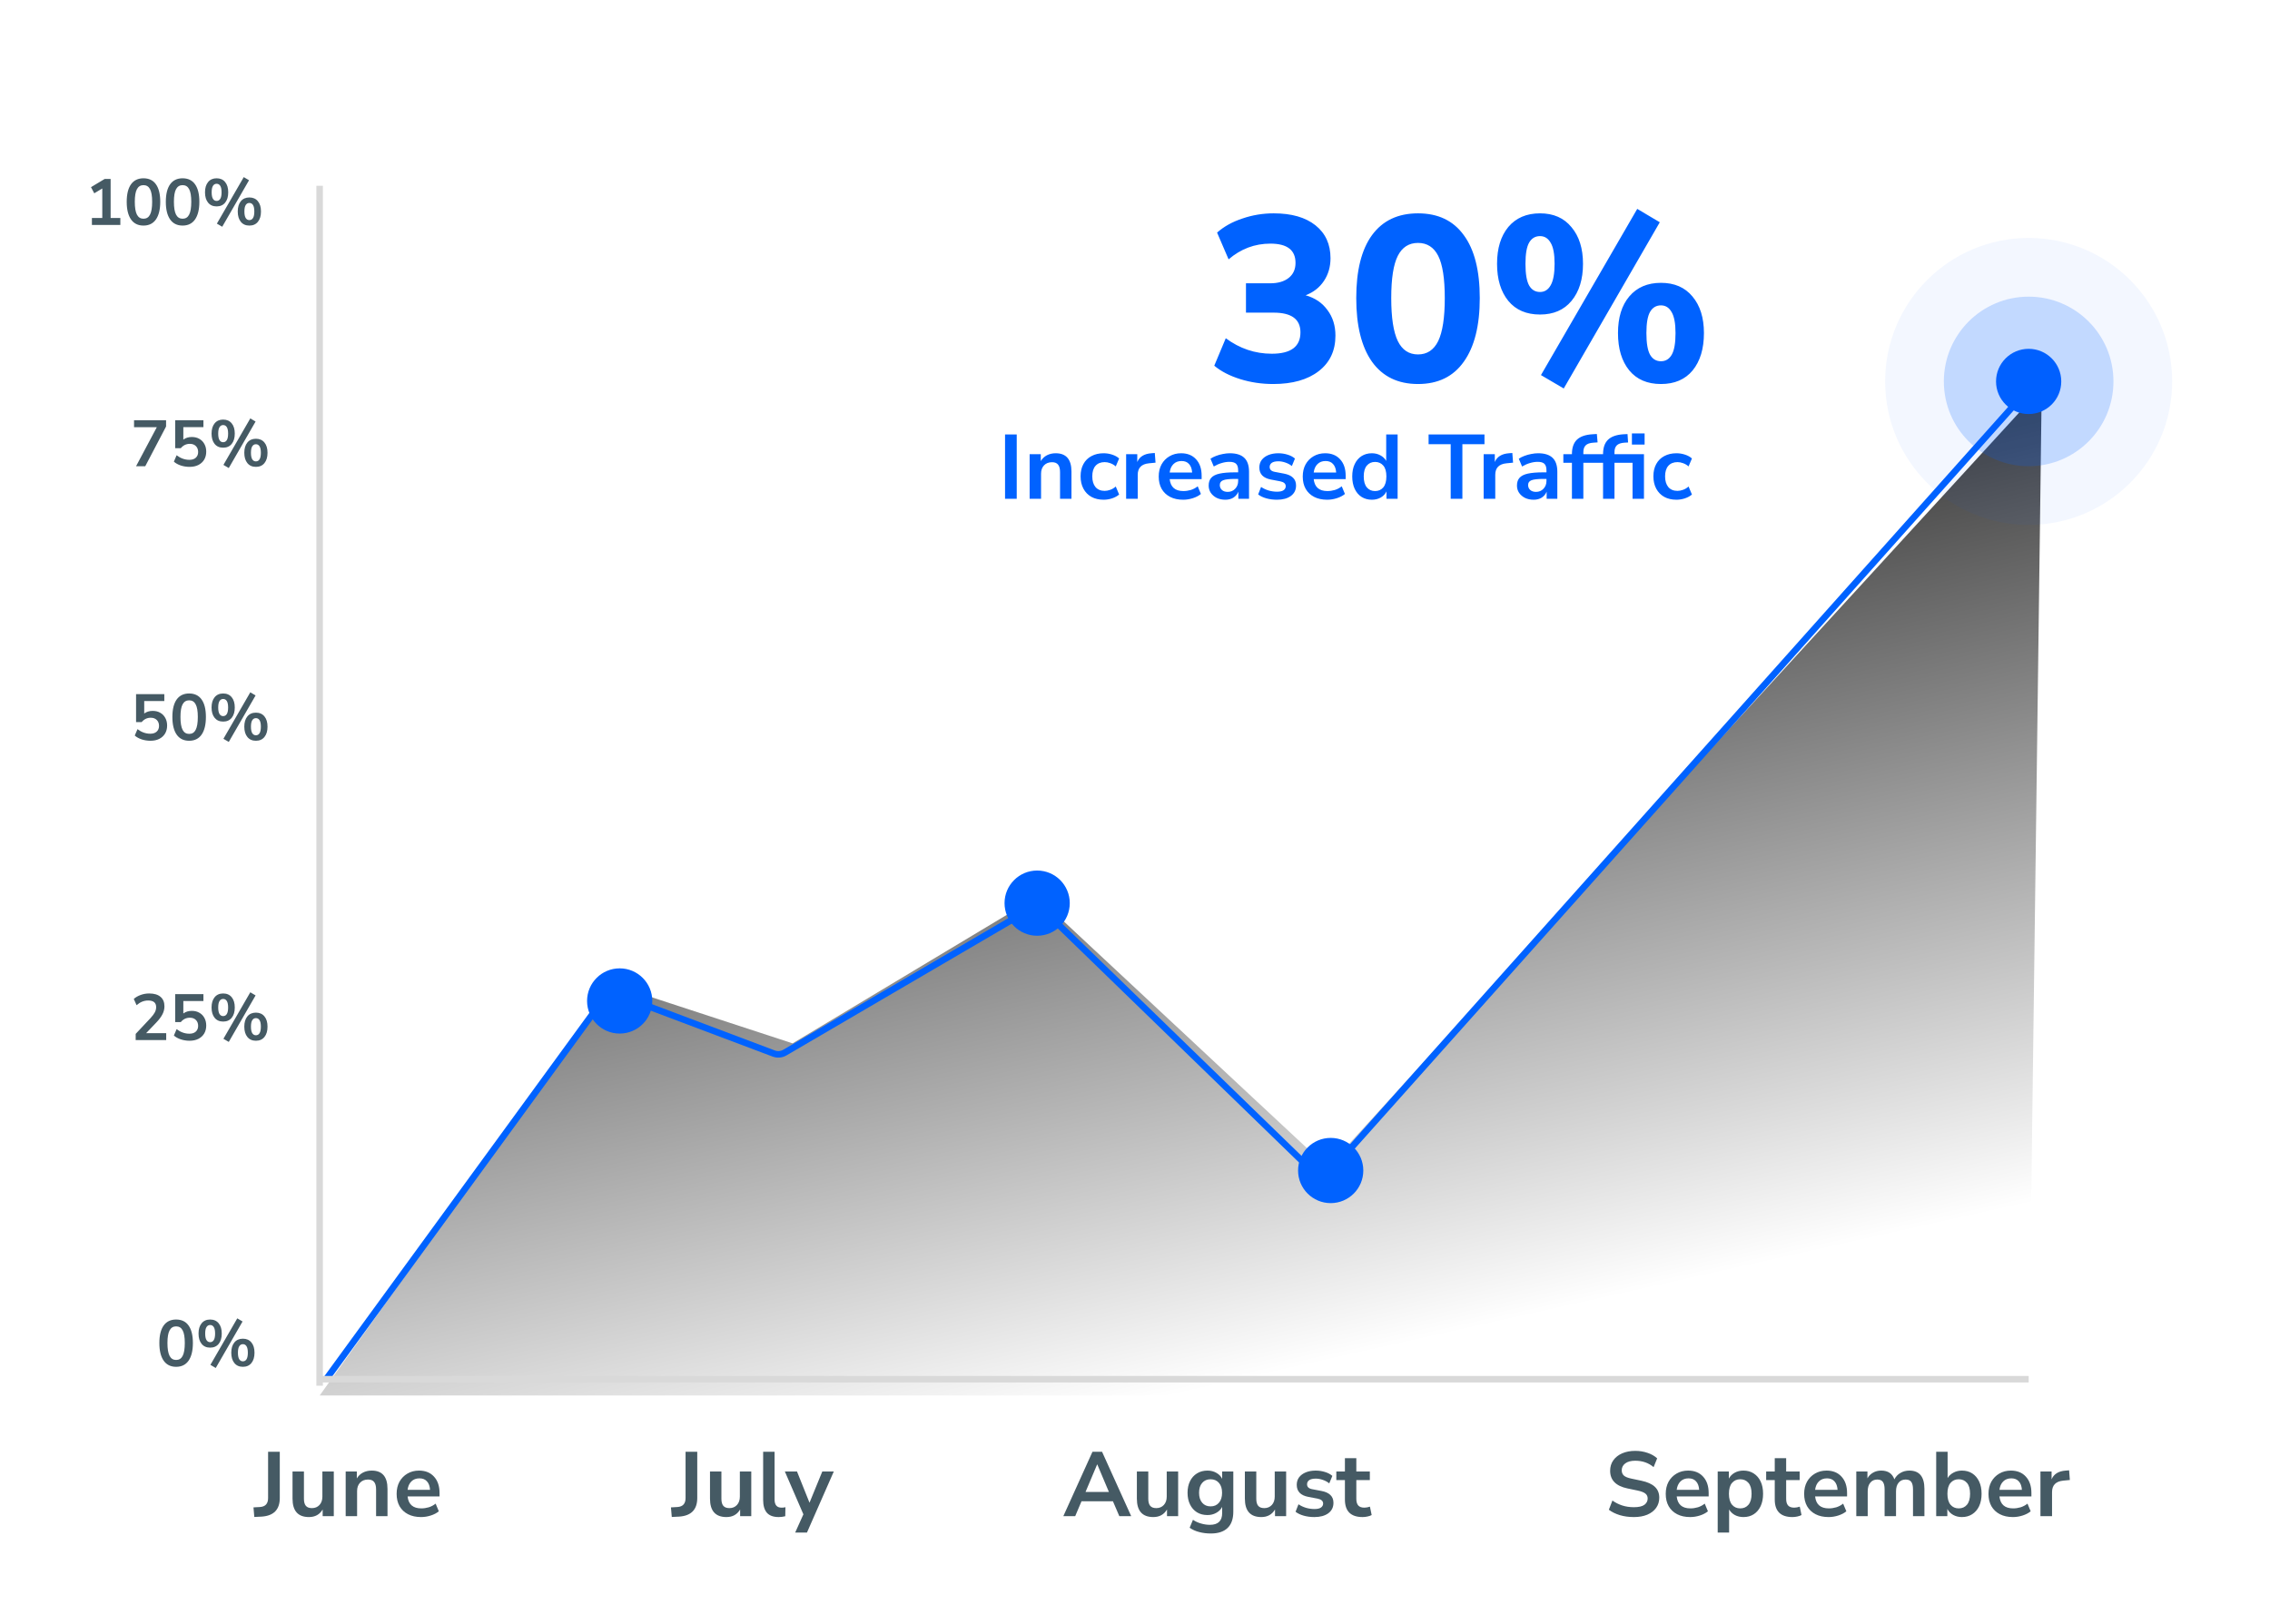 <svg width="348" height="249" viewBox="0 0 348 249" fill="none" xmlns="http://www.w3.org/2000/svg">
<g filter="url(#filter0_b_32_27367)">
<rect y="0.49" width="348" height="248" rx="12" fill="white"/>
<rect x="0.5" y="0.99" width="347" height="247" rx="11.5" stroke="white"/>
</g>
<path d="M27 209.59C26.167 209.59 25.53 209.277 25.09 208.65C24.65 208.017 24.43 207.117 24.43 205.95C24.43 204.77 24.65 203.874 25.09 203.26C25.53 202.647 26.167 202.34 27 202.34C27.84 202.34 28.477 202.647 28.91 203.26C29.35 203.874 29.57 204.767 29.57 205.94C29.57 207.114 29.35 208.017 28.91 208.65C28.47 209.277 27.833 209.59 27 209.59ZM27 208.54C27.453 208.54 27.787 208.334 28 207.92C28.22 207.5 28.33 206.84 28.33 205.94C28.33 205.047 28.22 204.4 28 204C27.787 203.594 27.453 203.39 27 203.39C26.553 203.39 26.22 203.594 26 204C25.78 204.4 25.67 205.047 25.67 205.94C25.67 206.84 25.78 207.5 26 207.92C26.22 208.334 26.553 208.54 27 208.54ZM33.076 209.77L32.256 209.29L36.376 202.16L37.186 202.64L33.076 209.77ZM32.216 206.65C31.656 206.65 31.219 206.457 30.906 206.07C30.593 205.684 30.436 205.157 30.436 204.49C30.436 203.824 30.593 203.3 30.906 202.92C31.219 202.534 31.656 202.34 32.216 202.34C32.776 202.34 33.213 202.534 33.526 202.92C33.839 203.3 33.996 203.824 33.996 204.49C33.996 205.157 33.839 205.684 33.526 206.07C33.213 206.457 32.776 206.65 32.216 206.65ZM32.216 205.81C32.456 205.81 32.643 205.704 32.776 205.49C32.909 205.27 32.976 204.937 32.976 204.49C32.976 204.044 32.909 203.714 32.776 203.5C32.643 203.287 32.456 203.18 32.216 203.18C31.976 203.18 31.789 203.287 31.656 203.5C31.523 203.707 31.456 204.037 31.456 204.49C31.456 204.944 31.523 205.277 31.656 205.49C31.789 205.704 31.976 205.81 32.216 205.81ZM37.236 209.59C36.676 209.59 36.239 209.397 35.926 209.01C35.613 208.624 35.456 208.097 35.456 207.43C35.456 206.764 35.613 206.24 35.926 205.86C36.239 205.474 36.676 205.28 37.236 205.28C37.796 205.28 38.233 205.474 38.546 205.86C38.859 206.24 39.016 206.764 39.016 207.43C39.016 208.097 38.859 208.624 38.546 209.01C38.233 209.397 37.796 209.59 37.236 209.59ZM37.236 208.75C37.476 208.75 37.663 208.644 37.796 208.43C37.929 208.21 37.996 207.877 37.996 207.43C37.996 206.984 37.929 206.654 37.796 206.44C37.663 206.227 37.476 206.12 37.236 206.12C36.996 206.12 36.809 206.227 36.676 206.44C36.543 206.647 36.476 206.977 36.476 207.43C36.476 207.884 36.543 208.217 36.676 208.43C36.809 208.644 36.996 208.75 37.236 208.75Z" fill="#455A64"/>
<path d="M20.8 159.49V158.54L23.08 156.11C23.387 155.777 23.607 155.484 23.74 155.23C23.873 154.97 23.94 154.707 23.94 154.44C23.94 153.76 23.53 153.42 22.71 153.42C22.07 153.42 21.48 153.66 20.94 154.14L20.51 153.18C20.79 152.927 21.14 152.724 21.56 152.57C21.98 152.417 22.417 152.34 22.87 152.34C23.623 152.34 24.2 152.51 24.6 152.85C25.007 153.19 25.21 153.677 25.21 154.31C25.21 154.737 25.107 155.147 24.9 155.54C24.7 155.934 24.383 156.357 23.95 156.81L22.4 158.43H25.48V159.49H20.8ZM29.056 159.59C28.596 159.59 28.149 159.52 27.716 159.38C27.283 159.234 26.929 159.037 26.656 158.79L27.076 157.81C27.683 158.277 28.336 158.51 29.036 158.51C29.456 158.51 29.783 158.404 30.016 158.19C30.256 157.97 30.376 157.677 30.376 157.31C30.376 156.937 30.263 156.637 30.036 156.41C29.809 156.177 29.499 156.06 29.106 156.06C28.546 156.06 28.083 156.284 27.716 156.73H26.856V152.44H31.186V153.5H28.106V155.41C28.459 155.144 28.893 155.01 29.406 155.01C29.853 155.01 30.239 155.107 30.566 155.3C30.899 155.487 31.156 155.75 31.336 156.09C31.523 156.424 31.616 156.814 31.616 157.26C31.616 157.72 31.513 158.127 31.306 158.48C31.099 158.827 30.803 159.1 30.416 159.3C30.036 159.494 29.583 159.59 29.056 159.59ZM35.072 159.77L34.252 159.29L38.372 152.16L39.182 152.64L35.072 159.77ZM34.212 156.65C33.652 156.65 33.215 156.457 32.902 156.07C32.589 155.684 32.432 155.157 32.432 154.49C32.432 153.824 32.589 153.3 32.902 152.92C33.215 152.534 33.652 152.34 34.212 152.34C34.772 152.34 35.209 152.534 35.522 152.92C35.836 153.3 35.992 153.824 35.992 154.49C35.992 155.157 35.836 155.684 35.522 156.07C35.209 156.457 34.772 156.65 34.212 156.65ZM34.212 155.81C34.452 155.81 34.639 155.704 34.772 155.49C34.906 155.27 34.972 154.937 34.972 154.49C34.972 154.044 34.906 153.714 34.772 153.5C34.639 153.287 34.452 153.18 34.212 153.18C33.972 153.18 33.785 153.287 33.652 153.5C33.519 153.707 33.452 154.037 33.452 154.49C33.452 154.944 33.519 155.277 33.652 155.49C33.785 155.704 33.972 155.81 34.212 155.81ZM39.232 159.59C38.672 159.59 38.236 159.397 37.922 159.01C37.609 158.624 37.452 158.097 37.452 157.43C37.452 156.764 37.609 156.24 37.922 155.86C38.236 155.474 38.672 155.28 39.232 155.28C39.792 155.28 40.229 155.474 40.542 155.86C40.855 156.24 41.012 156.764 41.012 157.43C41.012 158.097 40.855 158.624 40.542 159.01C40.229 159.397 39.792 159.59 39.232 159.59ZM39.232 158.75C39.472 158.75 39.659 158.644 39.792 158.43C39.925 158.21 39.992 157.877 39.992 157.43C39.992 156.984 39.925 156.654 39.792 156.44C39.659 156.227 39.472 156.12 39.232 156.12C38.992 156.12 38.806 156.227 38.672 156.44C38.539 156.647 38.472 156.977 38.472 157.43C38.472 157.884 38.539 158.217 38.672 158.43C38.806 158.644 38.992 158.75 39.232 158.75Z" fill="#455A64"/>
<path d="M23.06 113.59C22.6 113.59 22.153 113.52 21.72 113.38C21.287 113.234 20.933 113.037 20.66 112.79L21.08 111.81C21.687 112.277 22.34 112.51 23.04 112.51C23.46 112.51 23.787 112.404 24.02 112.19C24.26 111.97 24.38 111.677 24.38 111.31C24.38 110.937 24.267 110.637 24.04 110.41C23.813 110.177 23.503 110.06 23.11 110.06C22.55 110.06 22.087 110.284 21.72 110.73H20.86V106.44H25.19V107.5H22.11V109.41C22.463 109.144 22.897 109.01 23.41 109.01C23.857 109.01 24.243 109.107 24.57 109.3C24.903 109.487 25.16 109.75 25.34 110.09C25.527 110.424 25.62 110.814 25.62 111.26C25.62 111.72 25.517 112.127 25.31 112.48C25.103 112.827 24.807 113.1 24.42 113.3C24.04 113.494 23.587 113.59 23.06 113.59ZM28.996 113.59C28.163 113.59 27.526 113.277 27.086 112.65C26.646 112.017 26.426 111.117 26.426 109.95C26.426 108.77 26.646 107.874 27.086 107.26C27.526 106.647 28.163 106.34 28.996 106.34C29.836 106.34 30.473 106.647 30.906 107.26C31.346 107.874 31.566 108.767 31.566 109.94C31.566 111.114 31.346 112.017 30.906 112.65C30.466 113.277 29.829 113.59 28.996 113.59ZM28.996 112.54C29.449 112.54 29.783 112.334 29.996 111.92C30.216 111.5 30.326 110.84 30.326 109.94C30.326 109.047 30.216 108.4 29.996 108C29.783 107.594 29.449 107.39 28.996 107.39C28.549 107.39 28.216 107.594 27.996 108C27.776 108.4 27.666 109.047 27.666 109.94C27.666 110.84 27.776 111.5 27.996 111.92C28.216 112.334 28.549 112.54 28.996 112.54ZM35.072 113.77L34.252 113.29L38.372 106.16L39.182 106.64L35.072 113.77ZM34.212 110.65C33.652 110.65 33.215 110.457 32.902 110.07C32.589 109.684 32.432 109.157 32.432 108.49C32.432 107.824 32.589 107.3 32.902 106.92C33.215 106.534 33.652 106.34 34.212 106.34C34.772 106.34 35.209 106.534 35.522 106.92C35.836 107.3 35.992 107.824 35.992 108.49C35.992 109.157 35.836 109.684 35.522 110.07C35.209 110.457 34.772 110.65 34.212 110.65ZM34.212 109.81C34.452 109.81 34.639 109.704 34.772 109.49C34.906 109.27 34.972 108.937 34.972 108.49C34.972 108.044 34.906 107.714 34.772 107.5C34.639 107.287 34.452 107.18 34.212 107.18C33.972 107.18 33.785 107.287 33.652 107.5C33.519 107.707 33.452 108.037 33.452 108.49C33.452 108.944 33.519 109.277 33.652 109.49C33.785 109.704 33.972 109.81 34.212 109.81ZM39.232 113.59C38.672 113.59 38.236 113.397 37.922 113.01C37.609 112.624 37.452 112.097 37.452 111.43C37.452 110.764 37.609 110.24 37.922 109.86C38.236 109.474 38.672 109.28 39.232 109.28C39.792 109.28 40.229 109.474 40.542 109.86C40.855 110.24 41.012 110.764 41.012 111.43C41.012 112.097 40.855 112.624 40.542 113.01C40.229 113.397 39.792 113.59 39.232 113.59ZM39.232 112.75C39.472 112.75 39.659 112.644 39.792 112.43C39.925 112.21 39.992 111.877 39.992 111.43C39.992 110.984 39.925 110.654 39.792 110.44C39.659 110.227 39.472 110.12 39.232 110.12C38.992 110.12 38.806 110.227 38.672 110.44C38.539 110.647 38.472 110.977 38.472 111.43C38.472 111.884 38.539 112.217 38.672 112.43C38.806 112.644 38.992 112.75 39.232 112.75Z" fill="#455A64"/>
<path d="M20.86 71.49L24.04 65.51H20.55V64.44H25.46V65.4L22.27 71.49H20.86ZM29.056 71.59C28.596 71.59 28.149 71.52 27.716 71.38C27.283 71.234 26.929 71.037 26.656 70.79L27.076 69.81C27.683 70.277 28.336 70.51 29.036 70.51C29.456 70.51 29.783 70.404 30.016 70.19C30.256 69.97 30.376 69.677 30.376 69.31C30.376 68.937 30.263 68.637 30.036 68.41C29.809 68.177 29.499 68.06 29.106 68.06C28.546 68.06 28.083 68.284 27.716 68.73H26.856V64.44H31.186V65.5H28.106V67.41C28.459 67.144 28.893 67.01 29.406 67.01C29.853 67.01 30.239 67.107 30.566 67.3C30.899 67.487 31.156 67.75 31.336 68.09C31.523 68.424 31.616 68.814 31.616 69.26C31.616 69.72 31.513 70.127 31.306 70.48C31.099 70.827 30.803 71.1 30.416 71.3C30.036 71.494 29.583 71.59 29.056 71.59ZM35.072 71.77L34.252 71.29L38.372 64.16L39.182 64.64L35.072 71.77ZM34.212 68.65C33.652 68.65 33.215 68.457 32.902 68.07C32.589 67.684 32.432 67.157 32.432 66.49C32.432 65.824 32.589 65.3 32.902 64.92C33.215 64.534 33.652 64.34 34.212 64.34C34.772 64.34 35.209 64.534 35.522 64.92C35.836 65.3 35.992 65.824 35.992 66.49C35.992 67.157 35.836 67.684 35.522 68.07C35.209 68.457 34.772 68.65 34.212 68.65ZM34.212 67.81C34.452 67.81 34.639 67.704 34.772 67.49C34.906 67.27 34.972 66.937 34.972 66.49C34.972 66.044 34.906 65.714 34.772 65.5C34.639 65.287 34.452 65.18 34.212 65.18C33.972 65.18 33.785 65.287 33.652 65.5C33.519 65.707 33.452 66.037 33.452 66.49C33.452 66.944 33.519 67.277 33.652 67.49C33.785 67.704 33.972 67.81 34.212 67.81ZM39.232 71.59C38.672 71.59 38.236 71.397 37.922 71.01C37.609 70.624 37.452 70.097 37.452 69.43C37.452 68.764 37.609 68.24 37.922 67.86C38.236 67.474 38.672 67.28 39.232 67.28C39.792 67.28 40.229 67.474 40.542 67.86C40.855 68.24 41.012 68.764 41.012 69.43C41.012 70.097 40.855 70.624 40.542 71.01C40.229 71.397 39.792 71.59 39.232 71.59ZM39.232 70.75C39.472 70.75 39.659 70.644 39.792 70.43C39.925 70.21 39.992 69.877 39.992 69.43C39.992 68.984 39.925 68.654 39.792 68.44C39.659 68.227 39.472 68.12 39.232 68.12C38.992 68.12 38.806 68.227 38.672 68.44C38.539 68.647 38.472 68.977 38.472 69.43C38.472 69.884 38.539 70.217 38.672 70.43C38.806 70.644 38.992 70.75 39.232 70.75Z" fill="#455A64"/>
<path d="M14.09 34.49V33.43H15.68V28.9L14.45 29.64L13.95 28.7L16.05 27.44H16.96V33.43H18.45V34.49H14.09ZM21.996 34.59C21.163 34.59 20.526 34.277 20.086 33.65C19.646 33.017 19.426 32.117 19.426 30.95C19.426 29.77 19.646 28.874 20.086 28.26C20.526 27.647 21.163 27.34 21.996 27.34C22.836 27.34 23.473 27.647 23.906 28.26C24.346 28.874 24.566 29.767 24.566 30.94C24.566 32.114 24.346 33.017 23.906 33.65C23.466 34.277 22.829 34.59 21.996 34.59ZM21.996 33.54C22.449 33.54 22.783 33.334 22.996 32.92C23.216 32.5 23.326 31.84 23.326 30.94C23.326 30.047 23.216 29.4 22.996 29C22.783 28.594 22.449 28.39 21.996 28.39C21.549 28.39 21.216 28.594 20.996 29C20.776 29.4 20.666 30.047 20.666 30.94C20.666 31.84 20.776 32.5 20.996 32.92C21.216 33.334 21.549 33.54 21.996 33.54ZM27.992 34.59C27.159 34.59 26.522 34.277 26.082 33.65C25.642 33.017 25.422 32.117 25.422 30.95C25.422 29.77 25.642 28.874 26.082 28.26C26.522 27.647 27.159 27.34 27.992 27.34C28.832 27.34 29.469 27.647 29.902 28.26C30.342 28.874 30.562 29.767 30.562 30.94C30.562 32.114 30.342 33.017 29.902 33.65C29.462 34.277 28.826 34.59 27.992 34.59ZM27.992 33.54C28.445 33.54 28.779 33.334 28.992 32.92C29.212 32.5 29.322 31.84 29.322 30.94C29.322 30.047 29.212 29.4 28.992 29C28.779 28.594 28.445 28.39 27.992 28.39C27.546 28.39 27.212 28.594 26.992 29C26.772 29.4 26.662 30.047 26.662 30.94C26.662 31.84 26.772 32.5 26.992 32.92C27.212 33.334 27.546 33.54 27.992 33.54ZM34.068 34.77L33.248 34.29L37.368 27.16L38.178 27.64L34.068 34.77ZM33.208 31.65C32.648 31.65 32.212 31.457 31.898 31.07C31.585 30.684 31.428 30.157 31.428 29.49C31.428 28.824 31.585 28.3 31.898 27.92C32.212 27.534 32.648 27.34 33.208 27.34C33.768 27.34 34.205 27.534 34.518 27.92C34.832 28.3 34.988 28.824 34.988 29.49C34.988 30.157 34.832 30.684 34.518 31.07C34.205 31.457 33.768 31.65 33.208 31.65ZM33.208 30.81C33.448 30.81 33.635 30.704 33.768 30.49C33.902 30.27 33.968 29.937 33.968 29.49C33.968 29.044 33.902 28.714 33.768 28.5C33.635 28.287 33.448 28.18 33.208 28.18C32.968 28.18 32.782 28.287 32.648 28.5C32.515 28.707 32.448 29.037 32.448 29.49C32.448 29.944 32.515 30.277 32.648 30.49C32.782 30.704 32.968 30.81 33.208 30.81ZM38.228 34.59C37.668 34.59 37.232 34.397 36.918 34.01C36.605 33.624 36.448 33.097 36.448 32.43C36.448 31.764 36.605 31.24 36.918 30.86C37.232 30.474 37.668 30.28 38.228 30.28C38.788 30.28 39.225 30.474 39.538 30.86C39.852 31.24 40.008 31.764 40.008 32.43C40.008 33.097 39.852 33.624 39.538 34.01C39.225 34.397 38.788 34.59 38.228 34.59ZM38.228 33.75C38.468 33.75 38.655 33.644 38.788 33.43C38.922 33.21 38.988 32.877 38.988 32.43C38.988 31.984 38.922 31.654 38.788 31.44C38.655 31.227 38.468 31.12 38.228 31.12C37.988 31.12 37.802 31.227 37.668 31.44C37.535 31.647 37.468 31.977 37.468 32.43C37.468 32.884 37.535 33.217 37.668 33.43C37.802 33.644 37.988 33.75 38.228 33.75Z" fill="#455A64"/>
<path d="M38.986 232.616L38.86 231.146L39.854 231.09C40.685 231.034 41.1 230.577 41.1 229.718V222.62H42.892V229.704C42.892 231.478 41.973 232.43 40.134 232.56L38.986 232.616ZM47.365 232.63C45.685 232.63 44.845 231.688 44.845 229.802V225.644H46.595V229.83C46.595 230.316 46.693 230.675 46.889 230.908C47.085 231.142 47.397 231.258 47.827 231.258C48.293 231.258 48.676 231.1 48.975 230.782C49.273 230.456 49.423 230.026 49.423 229.494V225.644H51.173V232.49H49.465V231.468C49.007 232.243 48.307 232.63 47.365 232.63ZM52.994 232.49V225.644H54.702V226.708C54.935 226.316 55.248 226.018 55.64 225.812C56.041 225.607 56.489 225.504 56.984 225.504C58.599 225.504 59.406 226.442 59.406 228.318V232.49H57.656V228.402C57.656 227.87 57.553 227.483 57.348 227.24C57.152 226.998 56.844 226.876 56.424 226.876C55.911 226.876 55.5 227.04 55.192 227.366C54.893 227.684 54.744 228.108 54.744 228.64V232.49H52.994ZM64.557 232.63C63.783 232.63 63.115 232.486 62.555 232.196C61.995 231.907 61.561 231.496 61.253 230.964C60.955 230.432 60.805 229.802 60.805 229.074C60.805 228.365 60.95 227.744 61.239 227.212C61.538 226.68 61.944 226.265 62.457 225.966C62.98 225.658 63.573 225.504 64.235 225.504C65.206 225.504 65.971 225.812 66.531 226.428C67.101 227.044 67.385 227.884 67.385 228.948V229.466H62.485C62.616 230.689 63.316 231.3 64.585 231.3C64.968 231.3 65.351 231.244 65.733 231.132C66.116 231.011 66.466 230.824 66.783 230.572L67.273 231.748C66.947 232.019 66.536 232.234 66.041 232.392C65.547 232.551 65.052 232.63 64.557 232.63ZM64.305 226.694C63.792 226.694 63.377 226.853 63.059 227.17C62.742 227.488 62.551 227.917 62.485 228.458H65.929C65.892 227.889 65.733 227.455 65.453 227.156C65.183 226.848 64.8 226.694 64.305 226.694Z" fill="#455A64"/>
<path d="M102.986 232.616L102.86 231.146L103.854 231.09C104.685 231.034 105.1 230.577 105.1 229.718V222.62H106.892V229.704C106.892 231.478 105.973 232.43 104.134 232.56L102.986 232.616ZM111.365 232.63C109.685 232.63 108.845 231.688 108.845 229.802V225.644H110.595V229.83C110.595 230.316 110.693 230.675 110.889 230.908C111.085 231.142 111.397 231.258 111.827 231.258C112.293 231.258 112.676 231.1 112.975 230.782C113.273 230.456 113.423 230.026 113.423 229.494V225.644H115.173V232.49H113.465V231.468C113.007 232.243 112.307 232.63 111.365 232.63ZM119.374 232.63C118.562 232.63 117.96 232.411 117.568 231.972C117.185 231.524 116.994 230.871 116.994 230.012V222.62H118.744V229.928C118.744 230.768 119.099 231.188 119.808 231.188C119.911 231.188 120.013 231.184 120.116 231.174C120.219 231.165 120.317 231.146 120.41 231.118L120.382 232.504C120.046 232.588 119.71 232.63 119.374 232.63ZM121.903 235.01L123.163 232.21L120.321 225.644H122.183L124.101 230.432L126.061 225.644H127.825L123.709 235.01H121.903Z" fill="#455A64"/>
<path d="M163.014 232.49L167.48 222.62H168.95L173.416 232.49H171.596L170.616 230.208H165.8L164.834 232.49H163.014ZM168.194 224.566L166.416 228.78H170L168.222 224.566H168.194ZM176.806 232.63C175.126 232.63 174.286 231.688 174.286 229.802V225.644H176.036V229.83C176.036 230.316 176.134 230.675 176.33 230.908C176.526 231.142 176.839 231.258 177.268 231.258C177.735 231.258 178.117 231.1 178.416 230.782C178.715 230.456 178.864 230.026 178.864 229.494V225.644H180.614V232.49H178.906V231.468C178.449 232.243 177.749 232.63 176.806 232.63ZM185.627 235.15C184.993 235.15 184.395 235.076 183.835 234.926C183.285 234.786 182.799 234.567 182.379 234.268L182.883 233.05C183.275 233.312 183.695 233.503 184.143 233.624C184.591 233.755 185.039 233.82 185.487 233.82C186.738 233.82 187.363 233.218 187.363 232.014V231.076C187.167 231.459 186.864 231.762 186.453 231.986C186.052 232.21 185.604 232.322 185.109 232.322C184.493 232.322 183.957 232.182 183.499 231.902C183.042 231.613 182.687 231.212 182.435 230.698C182.183 230.185 182.057 229.588 182.057 228.906C182.057 228.225 182.183 227.632 182.435 227.128C182.687 226.615 183.042 226.218 183.499 225.938C183.957 225.649 184.493 225.504 185.109 225.504C185.623 225.504 186.08 225.621 186.481 225.854C186.883 226.078 187.177 226.382 187.363 226.764V225.644H189.071V231.804C189.071 232.915 188.777 233.75 188.189 234.31C187.601 234.87 186.747 235.15 185.627 235.15ZM185.585 230.992C186.127 230.992 186.556 230.806 186.873 230.432C187.191 230.059 187.349 229.55 187.349 228.906C187.349 228.262 187.191 227.758 186.873 227.394C186.556 227.021 186.127 226.834 185.585 226.834C185.044 226.834 184.615 227.021 184.297 227.394C183.98 227.758 183.821 228.262 183.821 228.906C183.821 229.55 183.98 230.059 184.297 230.432C184.615 230.806 185.044 230.992 185.585 230.992ZM193.363 232.63C191.683 232.63 190.843 231.688 190.843 229.802V225.644H192.593V229.83C192.593 230.316 192.691 230.675 192.887 230.908C193.083 231.142 193.395 231.258 193.825 231.258C194.291 231.258 194.674 231.1 194.973 230.782C195.271 230.456 195.421 230.026 195.421 229.494V225.644H197.171V232.49H195.463V231.468C195.005 232.243 194.305 232.63 193.363 232.63ZM201.498 232.63C200.919 232.63 200.378 232.56 199.874 232.42C199.37 232.28 198.95 232.08 198.614 231.818L199.062 230.67C199.407 230.904 199.795 231.086 200.224 231.216C200.653 231.338 201.083 231.398 201.512 231.398C201.96 231.398 202.291 231.324 202.506 231.174C202.73 231.016 202.842 230.81 202.842 230.558C202.842 230.166 202.553 229.914 201.974 229.802L200.574 229.536C199.389 229.312 198.796 228.696 198.796 227.688C198.796 227.24 198.917 226.853 199.16 226.526C199.412 226.2 199.757 225.948 200.196 225.77C200.635 225.593 201.139 225.504 201.708 225.504C202.193 225.504 202.66 225.574 203.108 225.714C203.556 225.845 203.939 226.046 204.256 226.316L203.78 227.464C203.509 227.24 203.183 227.063 202.8 226.932C202.427 226.802 202.067 226.736 201.722 226.736C201.265 226.736 200.924 226.816 200.7 226.974C200.485 227.133 200.378 227.343 200.378 227.604C200.378 228.015 200.644 228.267 201.176 228.36L202.576 228.626C203.183 228.738 203.64 228.944 203.948 229.242C204.265 229.541 204.424 229.942 204.424 230.446C204.424 231.128 204.158 231.664 203.626 232.056C203.094 232.439 202.385 232.63 201.498 232.63ZM208.896 232.63C207.085 232.63 206.18 231.734 206.18 229.942V226.96H204.864V225.644H206.18V223.6H207.93V225.644H210.002V226.96H207.93V229.844C207.93 230.292 208.028 230.628 208.224 230.852C208.42 231.076 208.737 231.188 209.176 231.188C209.306 231.188 209.442 231.174 209.582 231.146C209.722 231.109 209.866 231.072 210.016 231.034L210.282 232.322C210.114 232.416 209.899 232.49 209.638 232.546C209.386 232.602 209.138 232.63 208.896 232.63Z" fill="#455A64"/>
<path d="M250.48 232.63C249.705 232.63 248.987 232.532 248.324 232.336C247.661 232.131 247.101 231.856 246.644 231.51L247.19 230.096C247.647 230.423 248.147 230.675 248.688 230.852C249.239 231.03 249.836 231.118 250.48 231.118C251.217 231.118 251.754 230.997 252.09 230.754C252.426 230.502 252.594 230.18 252.594 229.788C252.594 229.462 252.473 229.205 252.23 229.018C251.997 228.832 251.591 228.678 251.012 228.556L249.472 228.234C247.717 227.861 246.84 226.96 246.84 225.532C246.84 224.916 247.003 224.38 247.33 223.922C247.657 223.465 248.109 223.11 248.688 222.858C249.267 222.606 249.934 222.48 250.69 222.48C251.362 222.48 251.992 222.583 252.58 222.788C253.168 222.984 253.658 223.264 254.05 223.628L253.504 224.972C252.729 224.319 251.787 223.992 250.676 223.992C250.032 223.992 249.528 224.128 249.164 224.398C248.8 224.669 248.618 225.024 248.618 225.462C248.618 225.798 248.73 226.069 248.954 226.274C249.178 226.47 249.561 226.624 250.102 226.736L251.628 227.058C252.552 227.254 253.238 227.562 253.686 227.982C254.143 228.402 254.372 228.962 254.372 229.662C254.372 230.25 254.213 230.768 253.896 231.216C253.579 231.664 253.126 232.014 252.538 232.266C251.959 232.509 251.273 232.63 250.48 232.63ZM259.116 232.63C258.341 232.63 257.674 232.486 257.114 232.196C256.554 231.907 256.12 231.496 255.812 230.964C255.513 230.432 255.364 229.802 255.364 229.074C255.364 228.365 255.509 227.744 255.798 227.212C256.097 226.68 256.503 226.265 257.016 225.966C257.539 225.658 258.131 225.504 258.794 225.504C259.765 225.504 260.53 225.812 261.09 226.428C261.659 227.044 261.944 227.884 261.944 228.948V229.466H257.044C257.175 230.689 257.875 231.3 259.144 231.3C259.527 231.3 259.909 231.244 260.292 231.132C260.675 231.011 261.025 230.824 261.342 230.572L261.832 231.748C261.505 232.019 261.095 232.234 260.6 232.392C260.105 232.551 259.611 232.63 259.116 232.63ZM258.864 226.694C258.351 226.694 257.935 226.853 257.618 227.17C257.301 227.488 257.109 227.917 257.044 228.458H260.488C260.451 227.889 260.292 227.455 260.012 227.156C259.741 226.848 259.359 226.694 258.864 226.694ZM263.33 235.01V225.644H265.038V226.736C265.234 226.363 265.528 226.064 265.92 225.84C266.321 225.616 266.774 225.504 267.278 225.504C267.875 225.504 268.398 225.649 268.846 225.938C269.303 226.228 269.658 226.638 269.91 227.17C270.162 227.693 270.288 228.323 270.288 229.06C270.288 229.788 270.162 230.423 269.91 230.964C269.658 231.496 269.308 231.907 268.86 232.196C268.412 232.486 267.885 232.63 267.278 232.63C266.793 232.63 266.354 232.528 265.962 232.322C265.579 232.108 265.285 231.823 265.08 231.468V235.01H263.33ZM266.788 231.3C267.311 231.3 267.731 231.114 268.048 230.74C268.365 230.358 268.524 229.798 268.524 229.06C268.524 228.314 268.365 227.758 268.048 227.394C267.731 227.021 267.311 226.834 266.788 226.834C266.265 226.834 265.845 227.021 265.528 227.394C265.211 227.758 265.052 228.314 265.052 229.06C265.052 229.798 265.211 230.358 265.528 230.74C265.845 231.114 266.265 231.3 266.788 231.3ZM274.792 232.63C272.981 232.63 272.076 231.734 272.076 229.942V226.96H270.76V225.644H272.076V223.6H273.826V225.644H275.898V226.96H273.826V229.844C273.826 230.292 273.924 230.628 274.12 230.852C274.316 231.076 274.633 231.188 275.072 231.188C275.203 231.188 275.338 231.174 275.478 231.146C275.618 231.109 275.763 231.072 275.912 231.034L276.178 232.322C276.01 232.416 275.795 232.49 275.534 232.546C275.282 232.602 275.035 232.63 274.792 232.63ZM280.335 232.63C279.56 232.63 278.893 232.486 278.333 232.196C277.773 231.907 277.339 231.496 277.031 230.964C276.732 230.432 276.583 229.802 276.583 229.074C276.583 228.365 276.727 227.744 277.017 227.212C277.315 226.68 277.721 226.265 278.235 225.966C278.757 225.658 279.35 225.504 280.013 225.504C280.983 225.504 281.749 225.812 282.309 226.428C282.878 227.044 283.163 227.884 283.163 228.948V229.466H278.263C278.393 230.689 279.093 231.3 280.363 231.3C280.745 231.3 281.128 231.244 281.511 231.132C281.893 231.011 282.243 230.824 282.561 230.572L283.051 231.748C282.724 232.019 282.313 232.234 281.819 232.392C281.324 232.551 280.829 232.63 280.335 232.63ZM280.083 226.694C279.569 226.694 279.154 226.853 278.837 227.17C278.519 227.488 278.328 227.917 278.263 228.458H281.707C281.669 227.889 281.511 227.455 281.231 227.156C280.96 226.848 280.577 226.694 280.083 226.694ZM284.577 232.49V225.644H286.285V226.694C286.49 226.321 286.775 226.032 287.139 225.826C287.503 225.612 287.923 225.504 288.399 225.504C289.425 225.504 290.097 225.952 290.415 226.848C290.629 226.428 290.937 226.102 291.339 225.868C291.74 225.626 292.197 225.504 292.711 225.504C294.251 225.504 295.021 226.442 295.021 228.318V232.49H293.271V228.388C293.271 227.866 293.182 227.483 293.005 227.24C292.837 226.998 292.547 226.876 292.137 226.876C291.679 226.876 291.32 227.04 291.059 227.366C290.797 227.684 290.667 228.127 290.667 228.696V232.49H288.917V228.388C288.917 227.866 288.828 227.483 288.651 227.24C288.483 226.998 288.198 226.876 287.797 226.876C287.339 226.876 286.98 227.04 286.719 227.366C286.457 227.684 286.327 228.127 286.327 228.696V232.49H284.577ZM300.774 232.63C300.27 232.63 299.817 232.518 299.416 232.294C299.024 232.07 298.73 231.767 298.534 231.384V232.49H296.826V222.62H298.576V226.652C298.781 226.307 299.075 226.032 299.458 225.826C299.85 225.612 300.289 225.504 300.774 225.504C301.381 225.504 301.908 225.649 302.356 225.938C302.804 226.228 303.154 226.638 303.406 227.17C303.658 227.693 303.784 228.323 303.784 229.06C303.784 229.788 303.658 230.423 303.406 230.964C303.154 231.496 302.799 231.907 302.342 232.196C301.894 232.486 301.371 232.63 300.774 232.63ZM300.284 231.3C300.807 231.3 301.227 231.114 301.544 230.74C301.861 230.358 302.02 229.798 302.02 229.06C302.02 228.314 301.861 227.758 301.544 227.394C301.227 227.021 300.807 226.834 300.284 226.834C299.761 226.834 299.341 227.021 299.024 227.394C298.707 227.758 298.548 228.314 298.548 229.06C298.548 229.798 298.707 230.358 299.024 230.74C299.341 231.114 299.761 231.3 300.284 231.3ZM308.595 232.63C307.82 232.63 307.153 232.486 306.593 232.196C306.033 231.907 305.599 231.496 305.291 230.964C304.992 230.432 304.843 229.802 304.843 229.074C304.843 228.365 304.987 227.744 305.277 227.212C305.575 226.68 305.981 226.265 306.495 225.966C307.017 225.658 307.61 225.504 308.273 225.504C309.243 225.504 310.009 225.812 310.569 226.428C311.138 227.044 311.423 227.884 311.423 228.948V229.466H306.523C306.653 230.689 307.353 231.3 308.623 231.3C309.005 231.3 309.388 231.244 309.771 231.132C310.153 231.011 310.503 230.824 310.821 230.572L311.311 231.748C310.984 232.019 310.573 232.234 310.079 232.392C309.584 232.551 309.089 232.63 308.595 232.63ZM308.343 226.694C307.829 226.694 307.414 226.853 307.097 227.17C306.779 227.488 306.588 227.917 306.523 228.458H309.967C309.929 227.889 309.771 227.455 309.491 227.156C309.22 226.848 308.837 226.694 308.343 226.694ZM312.808 232.49V225.644H314.516V226.848C314.852 226.036 315.571 225.588 316.672 225.504L317.204 225.462L317.316 226.946L316.308 227.044C315.16 227.156 314.586 227.744 314.586 228.808V232.49H312.808Z" fill="#455A64"/>
<path d="M311.006 213.99L313.006 59.49L203.506 178.99L159.006 137.49L121.506 159.99L94.006 150.99L49.006 213.99H311.006Z" fill="url(#paint0_linear_32_27367)"/>
<path d="M50.006 211.49L92.467 153.266C92.997 152.54 93.947 152.256 94.788 152.573L118.614 161.548C119.178 161.76 119.808 161.707 120.329 161.402L157.803 139.482C158.578 139.028 159.561 139.147 160.206 139.773L201.188 179.546C202.005 180.338 203.316 180.291 204.074 179.443L312.006 58.49" stroke="#0062FF" strokeWidth="3"/>
<line x1="49" y1="212.49" x2="49" y2="28.49" stroke="#D9D9D9" strokeWidth="2"/>
<line x1="49.006" y1="211.49" x2="311.006" y2="211.49" stroke="#D9D9D9" strokeWidth="2"/>
<circle cx="311" cy="58.49" r="5" fill="#0062FF"/>
<circle cx="204" cy="179.49" r="5" fill="#0062FF"/>
<circle cx="159" cy="138.49" r="5" fill="#0062FF"/>
<circle cx="95" cy="153.49" r="5" fill="#0062FF"/>
<circle cx="311" cy="58.49" r="13" fill="#0062FF" fill-opacity="0.2"/>
<circle cx="311" cy="58.49" r="22" fill="#0062FF" fill-opacity="0.05"/>
<path d="M195.188 58.886C193.412 58.886 191.72 58.634 190.112 58.13C188.504 57.626 187.184 56.942 186.152 56.078L187.916 51.866C190.052 53.45 192.404 54.242 194.972 54.242C197.9 54.242 199.364 53.15 199.364 50.966C199.364 48.95 197.996 47.942 195.26 47.942H191.012V43.442H194.72C195.92 43.442 196.868 43.166 197.564 42.614C198.26 42.062 198.608 41.294 198.608 40.31C198.608 38.342 197.324 37.358 194.756 37.358C192.356 37.358 190.22 38.162 188.348 39.77L186.584 35.666C187.64 34.73 188.936 34.01 190.472 33.506C192.008 32.978 193.604 32.714 195.26 32.714C197.996 32.714 200.132 33.326 201.668 34.55C203.204 35.774 203.972 37.454 203.972 39.59C203.972 40.91 203.636 42.074 202.964 43.082C202.292 44.09 201.356 44.822 200.156 45.278C201.596 45.686 202.712 46.442 203.504 47.546C204.32 48.626 204.728 49.934 204.728 51.47C204.728 53.774 203.876 55.586 202.172 56.906C200.468 58.226 198.14 58.886 195.188 58.886ZM217.386 58.886C214.314 58.886 211.962 57.746 210.33 55.466C208.722 53.186 207.918 49.934 207.918 45.71C207.918 41.486 208.722 38.27 210.33 36.062C211.962 33.83 214.314 32.714 217.386 32.714C220.458 32.714 222.798 33.83 224.406 36.062C226.038 38.27 226.854 41.486 226.854 45.71C226.854 49.934 226.038 53.186 224.406 55.466C222.798 57.746 220.458 58.886 217.386 58.886ZM217.386 54.35C218.778 54.35 219.81 53.666 220.482 52.298C221.154 50.906 221.49 48.71 221.49 45.71C221.49 42.71 221.154 40.55 220.482 39.23C219.81 37.91 218.778 37.25 217.386 37.25C215.994 37.25 214.962 37.91 214.29 39.23C213.618 40.55 213.282 42.71 213.282 45.71C213.282 48.71 213.618 50.906 214.29 52.298C214.962 53.666 215.994 54.35 217.386 54.35ZM239.728 59.57L236.236 57.518L250.996 32.03L254.452 34.082L239.728 59.57ZM236.092 48.23C234.004 48.23 232.384 47.534 231.232 46.142C230.08 44.726 229.504 42.83 229.504 40.454C229.504 38.078 230.08 36.194 231.232 34.802C232.408 33.41 234.028 32.714 236.092 32.714C238.156 32.714 239.764 33.422 240.916 34.838C242.092 36.23 242.68 38.102 242.68 40.454C242.68 42.83 242.092 44.726 240.916 46.142C239.764 47.534 238.156 48.23 236.092 48.23ZM236.092 44.774C236.788 44.774 237.328 44.438 237.712 43.766C238.12 43.07 238.324 41.966 238.324 40.454C238.324 38.942 238.12 37.862 237.712 37.214C237.328 36.542 236.788 36.206 236.092 36.206C235.372 36.206 234.82 36.53 234.436 37.178C234.052 37.826 233.86 38.918 233.86 40.454C233.86 42.014 234.052 43.13 234.436 43.802C234.82 44.45 235.372 44.774 236.092 44.774ZM254.632 58.886C252.544 58.886 250.924 58.19 249.772 56.798C248.62 55.382 248.044 53.474 248.044 51.074C248.044 48.698 248.62 46.826 249.772 45.458C250.948 44.066 252.568 43.37 254.632 43.37C256.696 43.37 258.304 44.066 259.456 45.458C260.632 46.85 261.22 48.722 261.22 51.074C261.22 53.474 260.644 55.382 259.492 56.798C258.34 58.19 256.72 58.886 254.632 58.886ZM254.632 55.394C255.352 55.394 255.904 55.058 256.288 54.386C256.672 53.714 256.864 52.61 256.864 51.074C256.864 49.586 256.66 48.506 256.252 47.834C255.868 47.162 255.328 46.826 254.632 46.826C253.912 46.826 253.36 47.15 252.976 47.798C252.592 48.446 252.4 49.538 252.4 51.074C252.4 52.634 252.592 53.75 252.976 54.422C253.36 55.07 253.912 55.394 254.632 55.394Z" fill="#0062FF"/>
<path d="M154.078 76.49V66.62H155.87V76.49H154.078ZM157.848 76.49V69.644H159.556V70.708C159.789 70.316 160.102 70.018 160.494 69.812C160.895 69.607 161.343 69.504 161.838 69.504C163.452 69.504 164.26 70.442 164.26 72.318V76.49H162.51V72.402C162.51 71.87 162.407 71.483 162.202 71.24C162.006 70.998 161.698 70.876 161.278 70.876C160.764 70.876 160.354 71.04 160.046 71.366C159.747 71.684 159.598 72.108 159.598 72.64V76.49H157.848ZM169.201 76.63C168.482 76.63 167.857 76.486 167.325 76.196C166.793 75.898 166.382 75.478 166.093 74.936C165.804 74.395 165.659 73.76 165.659 73.032C165.659 72.304 165.804 71.679 166.093 71.156C166.382 70.624 166.793 70.218 167.325 69.938C167.857 69.649 168.482 69.504 169.201 69.504C169.64 69.504 170.074 69.574 170.503 69.714C170.932 69.854 171.287 70.05 171.567 70.302L171.049 71.52C170.806 71.306 170.531 71.142 170.223 71.03C169.924 70.918 169.635 70.862 169.355 70.862C168.748 70.862 168.277 71.054 167.941 71.436C167.614 71.81 167.451 72.346 167.451 73.046C167.451 73.737 167.614 74.283 167.941 74.684C168.277 75.076 168.748 75.272 169.355 75.272C169.626 75.272 169.915 75.216 170.223 75.104C170.531 74.992 170.806 74.824 171.049 74.6L171.567 75.832C171.287 76.075 170.928 76.271 170.489 76.42C170.06 76.56 169.63 76.63 169.201 76.63ZM172.64 76.49V69.644H174.348V70.848C174.684 70.036 175.403 69.588 176.504 69.504L177.036 69.462L177.148 70.946L176.14 71.044C174.992 71.156 174.418 71.744 174.418 72.808V76.49H172.64ZM181.388 76.63C180.613 76.63 179.946 76.486 179.386 76.196C178.826 75.907 178.392 75.496 178.084 74.964C177.785 74.432 177.636 73.802 177.636 73.074C177.636 72.365 177.78 71.744 178.07 71.212C178.368 70.68 178.774 70.265 179.288 69.966C179.81 69.658 180.403 69.504 181.066 69.504C182.036 69.504 182.802 69.812 183.362 70.428C183.931 71.044 184.216 71.884 184.216 72.948V73.466H179.316C179.446 74.689 180.146 75.3 181.416 75.3C181.798 75.3 182.181 75.244 182.564 75.132C182.946 75.011 183.296 74.824 183.614 74.572L184.104 75.748C183.777 76.019 183.366 76.234 182.872 76.392C182.377 76.551 181.882 76.63 181.388 76.63ZM181.136 70.694C180.622 70.694 180.207 70.853 179.89 71.17C179.572 71.488 179.381 71.917 179.316 72.458H182.76C182.722 71.889 182.564 71.455 182.284 71.156C182.013 70.848 181.63 70.694 181.136 70.694ZM187.855 76.63C187.361 76.63 186.917 76.537 186.525 76.35C186.143 76.154 185.839 75.893 185.615 75.566C185.401 75.24 185.293 74.871 185.293 74.46C185.293 73.956 185.424 73.56 185.685 73.27C185.947 72.972 186.371 72.757 186.959 72.626C187.547 72.496 188.336 72.43 189.325 72.43H189.815V72.136C189.815 71.67 189.713 71.334 189.507 71.128C189.302 70.923 188.957 70.82 188.471 70.82C188.089 70.82 187.697 70.881 187.295 71.002C186.894 71.114 186.488 71.292 186.077 71.534L185.573 70.344C185.816 70.176 186.101 70.032 186.427 69.91C186.763 69.78 187.113 69.682 187.477 69.616C187.851 69.542 188.201 69.504 188.527 69.504C189.526 69.504 190.268 69.738 190.753 70.204C191.239 70.662 191.481 71.376 191.481 72.346V76.49H189.843V75.398C189.685 75.781 189.433 76.084 189.087 76.308C188.742 76.523 188.331 76.63 187.855 76.63ZM188.219 75.426C188.677 75.426 189.055 75.268 189.353 74.95C189.661 74.633 189.815 74.232 189.815 73.746V73.438H189.339C188.462 73.438 187.851 73.508 187.505 73.648C187.169 73.779 187.001 74.022 187.001 74.376C187.001 74.684 187.109 74.936 187.323 75.132C187.538 75.328 187.837 75.426 188.219 75.426ZM195.764 76.63C195.185 76.63 194.644 76.56 194.14 76.42C193.636 76.28 193.216 76.08 192.88 75.818L193.328 74.67C193.673 74.904 194.06 75.086 194.49 75.216C194.919 75.338 195.348 75.398 195.778 75.398C196.226 75.398 196.557 75.324 196.772 75.174C196.996 75.016 197.108 74.81 197.108 74.558C197.108 74.166 196.818 73.914 196.24 73.802L194.84 73.536C193.654 73.312 193.062 72.696 193.062 71.688C193.062 71.24 193.183 70.853 193.426 70.526C193.678 70.2 194.023 69.948 194.462 69.77C194.9 69.593 195.404 69.504 195.974 69.504C196.459 69.504 196.926 69.574 197.374 69.714C197.822 69.845 198.204 70.046 198.522 70.316L198.046 71.464C197.775 71.24 197.448 71.063 197.066 70.932C196.692 70.802 196.333 70.736 195.988 70.736C195.53 70.736 195.19 70.816 194.966 70.974C194.751 71.133 194.644 71.343 194.644 71.604C194.644 72.015 194.91 72.267 195.442 72.36L196.842 72.626C197.448 72.738 197.906 72.944 198.214 73.242C198.531 73.541 198.69 73.942 198.69 74.446C198.69 75.128 198.424 75.664 197.892 76.056C197.36 76.439 196.65 76.63 195.764 76.63ZM203.468 76.63C202.693 76.63 202.026 76.486 201.466 76.196C200.906 75.907 200.472 75.496 200.164 74.964C199.865 74.432 199.716 73.802 199.716 73.074C199.716 72.365 199.86 71.744 200.15 71.212C200.448 70.68 200.854 70.265 201.368 69.966C201.89 69.658 202.483 69.504 203.146 69.504C204.116 69.504 204.882 69.812 205.442 70.428C206.011 71.044 206.296 71.884 206.296 72.948V73.466H201.396C201.526 74.689 202.226 75.3 203.496 75.3C203.878 75.3 204.261 75.244 204.644 75.132C205.026 75.011 205.376 74.824 205.694 74.572L206.184 75.748C205.857 76.019 205.446 76.234 204.952 76.392C204.457 76.551 203.962 76.63 203.468 76.63ZM203.216 70.694C202.702 70.694 202.287 70.853 201.97 71.17C201.652 71.488 201.461 71.917 201.396 72.458H204.84C204.802 71.889 204.644 71.455 204.364 71.156C204.093 70.848 203.71 70.694 203.216 70.694ZM210.313 76.63C209.716 76.63 209.189 76.486 208.731 76.196C208.283 75.907 207.933 75.496 207.681 74.964C207.429 74.423 207.303 73.788 207.303 73.06C207.303 72.323 207.429 71.693 207.681 71.17C207.933 70.638 208.283 70.228 208.731 69.938C209.189 69.649 209.716 69.504 210.313 69.504C210.799 69.504 211.237 69.612 211.629 69.826C212.021 70.041 212.315 70.326 212.511 70.68V66.62H214.261V76.49H212.553V75.356C212.367 75.748 212.073 76.061 211.671 76.294C211.27 76.518 210.817 76.63 210.313 76.63ZM210.803 75.3C211.326 75.3 211.746 75.114 212.063 74.74C212.381 74.358 212.539 73.798 212.539 73.06C212.539 72.314 212.381 71.758 212.063 71.394C211.746 71.021 211.326 70.834 210.803 70.834C210.281 70.834 209.861 71.021 209.543 71.394C209.226 71.758 209.067 72.314 209.067 73.06C209.067 73.798 209.226 74.358 209.543 74.74C209.861 75.114 210.281 75.3 210.803 75.3ZM222.397 76.49V68.118H219.009V66.62H227.577V68.118H224.189V76.49H222.397ZM227.451 76.49V69.644H229.159V70.848C229.495 70.036 230.214 69.588 231.315 69.504L231.847 69.462L231.959 70.946L230.951 71.044C229.803 71.156 229.229 71.744 229.229 72.808V76.49H227.451ZM235.119 76.63C234.624 76.63 234.181 76.537 233.789 76.35C233.406 76.154 233.103 75.893 232.879 75.566C232.664 75.24 232.557 74.871 232.557 74.46C232.557 73.956 232.688 73.56 232.949 73.27C233.21 72.972 233.635 72.757 234.223 72.626C234.811 72.496 235.6 72.43 236.589 72.43H237.079V72.136C237.079 71.67 236.976 71.334 236.771 71.128C236.566 70.923 236.22 70.82 235.735 70.82C235.352 70.82 234.96 70.881 234.559 71.002C234.158 71.114 233.752 71.292 233.341 71.534L232.837 70.344C233.08 70.176 233.364 70.032 233.691 69.91C234.027 69.78 234.377 69.682 234.741 69.616C235.114 69.542 235.464 69.504 235.791 69.504C236.79 69.504 237.532 69.738 238.017 70.204C238.502 70.662 238.745 71.376 238.745 72.346V76.49H237.107V75.398C236.948 75.781 236.696 76.084 236.351 76.308C236.006 76.523 235.595 76.63 235.119 76.63ZM235.483 75.426C235.94 75.426 236.318 75.268 236.617 74.95C236.925 74.633 237.079 74.232 237.079 73.746V73.438H236.603C235.726 73.438 235.114 73.508 234.769 73.648C234.433 73.779 234.265 74.022 234.265 74.376C234.265 74.684 234.372 74.936 234.587 75.132C234.802 75.328 235.1 75.426 235.483 75.426ZM240.983 76.49V70.96H239.667V69.644H240.983V69.63C240.983 68.66 241.235 67.927 241.739 67.432C242.253 66.938 243.046 66.658 244.119 66.592L244.805 66.55L244.917 67.838L244.273 67.88C243.713 67.918 243.317 68.058 243.083 68.3C242.85 68.534 242.733 68.884 242.733 69.35V69.644H244.595V70.96H242.733V76.49H240.983ZM250.179 68.174V66.466H252.125V68.174H250.179ZM245.755 76.49V70.96H244.439V69.644H245.755V69.63C245.755 68.66 246.007 67.927 246.511 67.432C247.024 66.938 247.817 66.658 248.891 66.592L249.507 66.564L249.591 67.852L249.045 67.88C248.485 67.918 248.088 68.058 247.855 68.3C247.621 68.534 247.505 68.884 247.505 69.35V69.644H252.027V76.49H250.277V70.96H247.505V76.49H245.755ZM257.015 76.63C256.297 76.63 255.671 76.486 255.139 76.196C254.607 75.898 254.197 75.478 253.907 74.936C253.618 74.395 253.473 73.76 253.473 73.032C253.473 72.304 253.618 71.679 253.907 71.156C254.197 70.624 254.607 70.218 255.139 69.938C255.671 69.649 256.297 69.504 257.015 69.504C257.454 69.504 257.888 69.574 258.317 69.714C258.747 69.854 259.101 70.05 259.381 70.302L258.863 71.52C258.621 71.306 258.345 71.142 258.037 71.03C257.739 70.918 257.449 70.862 257.169 70.862C256.563 70.862 256.091 71.054 255.755 71.436C255.429 71.81 255.265 72.346 255.265 73.046C255.265 73.737 255.429 74.283 255.755 74.684C256.091 75.076 256.563 75.272 257.169 75.272C257.44 75.272 257.729 75.216 258.037 75.104C258.345 74.992 258.621 74.824 258.863 74.6L259.381 75.832C259.101 76.075 258.742 76.271 258.303 76.42C257.874 76.56 257.445 76.63 257.015 76.63Z" fill="#0062FF"/>
<defs>
<filter id="filter0_b_32_27367" x="-4" y="-3.51" width="356" height="256" filterUnits="userSpaceOnUse" color-interpolation-filters="sRGB">
<feFlood flood-opacity="0" result="BackgroundImageFix"/>
<feGaussianBlur in="BackgroundImageFix" stdDeviation="2"/>
<feComposite in2="SourceAlpha" operator="in" result="effect1_backgroundBlur_32_27367"/>
<feBlend mode="normal" in="SourceGraphic" in2="effect1_backgroundBlur_32_27367" result="shape"/>
</filter>
<linearGradient id="paint0_linear_32_27367" x1="144.006" y1="53.49" x2="180.006" y2="213.99" gradientUnits="userSpaceOnUse">
<stop offset="0.031" stopColor="#0062FF"/>
<stop offset="1" stopColor="white" stop-opacity="0"/>
</linearGradient>
</defs>
</svg>
